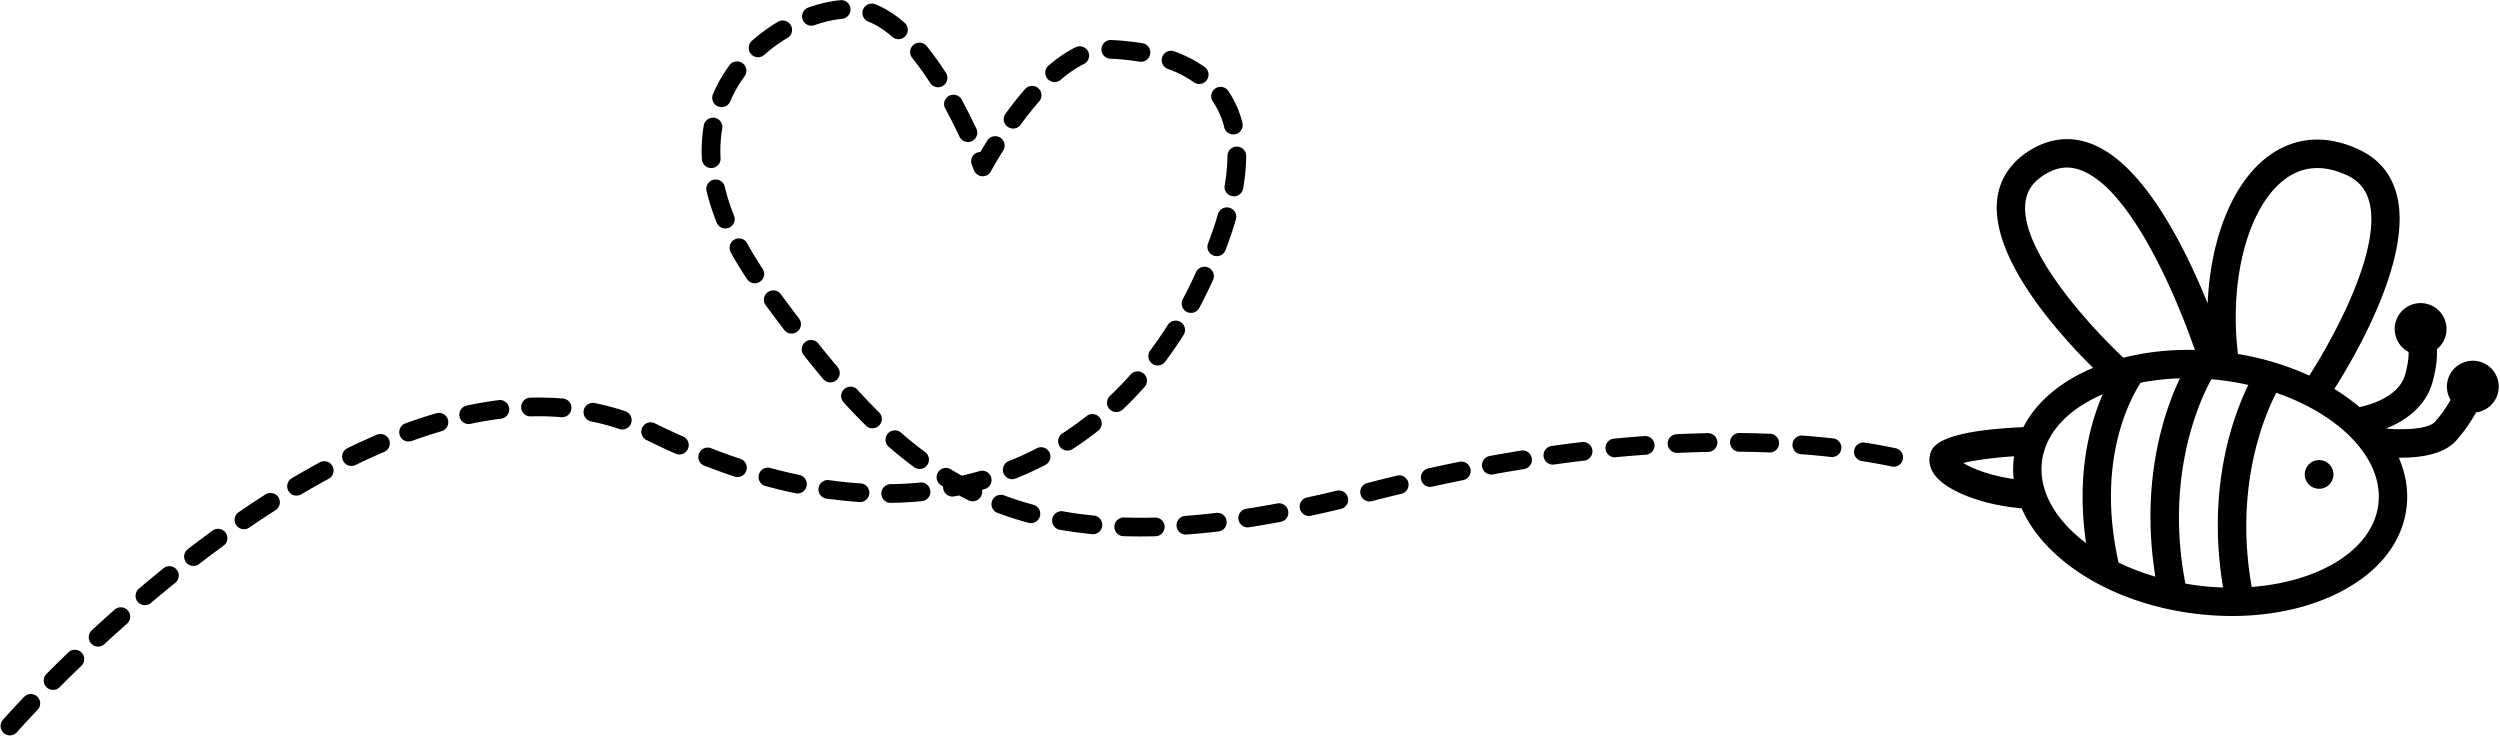 <?xml version="1.0" encoding="UTF-8"?><svg xmlns="http://www.w3.org/2000/svg" xmlns:xlink="http://www.w3.org/1999/xlink" height="942.2" preserveAspectRatio="xMidYMid meet" version="1.0" viewBox="-0.7 -0.1 3201.6 942.2" width="3201.6" zoomAndPan="magnify"><g data-name="Слой 2"><g data-name="Слой 1" id="change1_1"><path d="M3199,499.36A33.18,33.18,0,1,0,3137.58,512a163,163,0,0,1-19.87,28c-8.43,9.31-38.12,10.89-62.71,8.72,23.28-9.34,50.44-26.95,59.5-59.53,4.75-17.07,6.11-30.94,5.62-42.17a33.18,33.18,0,1,0-36.25,3.63c.06,7.05-1,16.52-4.38,28.8-7.74,27.87-42.86,38.43-58.51,41.8-.3-.25-.57-.51-.86-.76A262.46,262.46,0,0,0,2988.77,498c28.47-45,101.11-170.5,79.68-249.59-7.09-26.15-23.2-45.26-47.88-56.83-53.51-25.06-93.17-9.06-117,8.79-45.44,34.05-73.53,105.8-77.07,188.16-29.56-73.11-81.85-177.54-147.28-203.8-25.94-10.41-51.69-8.57-76.52,5.45-26.93,15.21-42.76,37.94-45.77,65.73-8.19,75.46,79.49,172.27,122.8,215.05-3,1.29-6.05,2.61-9,4-37.85,17.79-65.28,42.67-80.26,72-111.6,4.88-117.08,26-119.46,35.14-2.24,8.64-.13,17.88,5.95,26.05,14.38,19.3,54.54,35.64,98.87,41.41q6.16.79,12.43,1.32c10.18,23.26,27.34,45.46,51.06,65.37,43,36.11,102.92,60.71,168.64,69.27s129.91.1,180.75-23.8c53.54-25.17,86.34-64.48,92.35-110.69,2.86-22-.6-43.93-9.8-65.05,25.41.39,56.83-3.39,73.39-21.7A202.25,202.25,0,0,0,3170.29,528,33.17,33.17,0,0,0,3199,499.36ZM2925.36,229.47c23.07-17.28,49.93-18.95,79.8-5,14.76,6.91,24,17.84,28.21,33.42,16.33,60.19-43.5,171.17-76.7,223a361.7,361.7,0,0,0-91.36-27.63C2853.81,357.43,2878.25,264.77,2925.36,229.47ZM2740.72,490a308.5,308.5,0,0,1,50.27-5.61c-19.52,41-51.23,131-31.44,254a309.23,309.23,0,0,1-47.11-18C2683.86,593,2725.56,513.53,2740.72,490ZM2593.05,259.85c1.77-16.33,10.51-28.41,27.52-38,15.16-8.57,29.5-9.64,45.1-3.38,62.46,25.05,119.36,157.14,144.46,229.6-32-.71-62.93,2.66-91.48,9.94C2675.55,417.68,2586.48,320.46,2593.05,259.85Zm-79.42,333c13.94-3.53,38.48-6.81,65-8.66-.07.51-.18,1-.25,1.51a117.64,117.64,0,0,0-.28,27.62C2548.07,609.14,2525.12,600,2513.63,592.82Zm100.77-2.46c4.8-36.87,34.28-66.94,77.73-85.55-17,39.39-34.1,104-21.31,190.58C2631.59,665.91,2609.47,628.26,2614.4,590.36ZM2798,747.29c-27-140.35,20.08-237.92,33.32-261.7,5.12.44,10.27,1,15.45,1.63,10.88,1.41,21.51,3.31,31.84,5.62C2859.13,532.68,2825,625,2846.25,752.3q-16.53-.57-33.6-2.76C2807.71,748.9,2802.85,748.12,2798,747.29Zm84.93,4.25c-22.47-126.79,15.41-217.49,31.39-248.58,83,28.56,138.21,85.69,130.69,143.44C3037.54,703.94,2970,744.94,2883,751.54Zm104.51-141.71a18.37,18.37,0,1,1-15.85-20.58A18.37,18.37,0,0,1,2987.46,609.83ZM10.42,941.55A12,12,0,0,1,3,921.79c.41-.46,10.05-11.46,27.63-29.92a12,12,0,0,1,17.34,16.52C30.75,926.44,21.08,937.46,21,937.57A12,12,0,0,1,10.42,941.55Zm55.24-58.22A12,12,0,0,1,58.74,863c9.31-9.34,19-18.84,28.74-28.23A12,12,0,0,1,104.09,852c-9.65,9.28-19.2,18.65-28.39,27.88A12,12,0,0,1,65.66,883.33Zm57.7-55.49a12,12,0,0,1-6.57-20.68c9.85-9.09,19.9-18.18,29.87-27a12,12,0,0,1,15.87,17.94c-9.84,8.71-19.77,17.68-29.5,26.66A11.94,11.94,0,0,1,123.36,827.84Zm59.93-53a12,12,0,0,1-6.2-21c10.32-8.74,20.76-17.38,31-25.68a12,12,0,1,1,15.06,18.62c-10.13,8.19-20.43,16.72-30.6,25.33A12,12,0,0,1,183.29,774.82Zm62.2-50.27a12,12,0,0,1-5.75-21.37C250.44,695,261.29,686.83,272,679a12,12,0,0,1,14.1,19.37c-10.54,7.67-21.23,15.67-31.76,23.77A11.94,11.94,0,0,1,245.49,724.55Zm64.67-47a12,12,0,0,1-5.23-21.76c11.24-7.7,22.55-15.2,33.63-22.29a12,12,0,1,1,12.91,20.17c-10.86,7-22,14.32-33,21.88A11.88,11.88,0,0,1,310.16,677.51Zm67.32-43a12,12,0,0,1-4.57-22.18c11.79-7,23.64-13.71,35.2-20a12,12,0,1,1,11.4,21.06c-11.29,6.11-22.86,12.68-34.39,19.51A11.93,11.93,0,0,1,377.48,634.46Zm70.32-38a12,12,0,0,1-3.7-22.64c12.31-6,24.72-11.68,36.86-16.87a12,12,0,1,1,9.41,22c-11.77,5-23.82,10.55-35.79,16.38A11.79,11.79,0,0,1,447.8,596.43Zm932.74,85.44c-8.1-1.06-16.16-2.3-24-3.68a12,12,0,0,1-9.7-13.89,12.15,12.15,0,0,1,13.89-9.7c12.41,2.21,25.32,4,38.62,5.33a12,12,0,1,1-2.38,23.83Q1388.67,682.94,1380.54,681.87Zm-316.91-42.71-5.09-.69a12,12,0,1,1,3.31-23.72c13,1.82,26.08,3.16,38.81,4a12,12,0,1,1-1.57,23.9C1087.44,641.88,1075.51,640.71,1063.63,639.16Zm372.84,47.15a12,12,0,0,1,2-23.84c12.65.41,25.85.45,39.22.11a12,12,0,1,1,.6,23.94c-13.83.35-27.49.31-40.6-.11A11.3,11.3,0,0,1,1436.47,686.31Zm-417.13-54.65c-.3,0-.6-.09-.9-.16-13-2.69-26.28-5.88-39.52-9.48a12,12,0,0,1,6.29-23.12c12.77,3.48,25.59,6.55,38.1,9.15a12,12,0,0,1-4,23.61Zm298.89,38a14.22,14.22,0,0,1-1.58-.31c-13.3-3.58-26.44-7.77-39.06-12.46a12,12,0,1,1,8.34-22.45c11.93,4.43,24.35,8.39,36.94,11.77a12,12,0,0,1-4.64,23.45Zm-797-104.51A12,12,0,0,1,518.72,542c13-4.71,26-9,38.67-12.68a12,12,0,1,1,6.72,23c-12.19,3.56-24.71,7.67-37.21,12.21A11.9,11.9,0,0,1,521.27,565.12Zm616.92,78.5a12,12,0,0,1,1.4-23.85c13-.18,26.09-.9,38.81-2.16a12,12,0,0,1,2.35,23.84c-13.39,1.32-27.13,2.08-40.84,2.27A12.23,12.23,0,0,1,1138.19,643.62ZM942.32,610.79a11.91,11.91,0,0,1-2.24-.52c-12.56-4.18-25.38-8.81-38.11-13.76a12,12,0,1,1,8.69-22.32c12.35,4.81,24.79,9.3,37,13.35a12,12,0,0,1-5.32,23.25Zm573.92,73.62a12,12,0,0,1,.66-23.82c12.7-1,25.9-2.23,39.23-3.79a12,12,0,1,1,2.79,23.79c-13.66,1.6-27.2,2.91-40.23,3.88A11.74,11.74,0,0,1,1516.24,684.41Zm-272.68-42.58a12,12,0,0,1-3.7-1.11q-6.24-3-12.46-6.33-3.06.63-6.1,1.22a12,12,0,0,1-14-9.52,12.14,12.14,0,0,1-.19-3.11l-3.22-2a12,12,0,0,1,12.48-20.45q7.23,4.42,14.64,8.53c7.93-1.8,15.79-3.83,23.49-6.08a12,12,0,0,1,6.69,23l-4.4,1.25a12,12,0,0,1-13.22,14.54ZM867.93,581.89a11.71,11.71,0,0,1-3.31-.93c-11.63-5.15-23.48-10.69-35.22-16.46l-1.3-.64a12,12,0,1,1,10.44-21.55l1.45.7c11.44,5.63,23,11,34.33,16a12,12,0,0,1-6.39,22.83Zm727.59,93.29a12,12,0,0,1-.28-23.72c12.68-2,25.79-4.2,39-6.66a12,12,0,1,1,4.4,23.54c-13.42,2.51-26.78,4.8-39.71,6.8A12.36,12.36,0,0,1,1595.52,675.18ZM597.89,542.88a12,12,0,0,1-1-23.59c13.6-2.91,27.16-5.22,40.32-6.88a12,12,0,1,1,3,23.76c-12.48,1.58-25.37,3.78-38.31,6.54A12,12,0,0,1,597.89,542.88Zm577.61,57.53a11.92,11.92,0,0,1-5.56-2.24c-10.63-7.85-21.34-16.45-31.86-25.55a12,12,0,1,1,15.68-18.1c10,8.69,20.28,16.9,30.41,24.38a12,12,0,0,1-8.67,21.51ZM794.87,549.84a11.06,11.06,0,0,1-2.28-.53,308.1,308.1,0,0,0-37.09-9.92,12,12,0,0,1,4.74-23.48,330.57,330.57,0,0,1,40,10.7,12,12,0,0,1-5.36,23.23ZM1294,613.45a12,12,0,0,1-2.9-23c12-4.76,23.8-10.18,35.23-16.09a12,12,0,1,1,11,21.27c-12.11,6.27-24.68,12-37.36,17.08A11.91,11.91,0,0,1,1294,613.45Zm-617.1-80.4a12,12,0,0,1,1.21-23.85,379.33,379.33,0,0,1,41.18,1,12,12,0,1,1-1.9,23.87,356.92,356.92,0,0,0-38.58-.94A12,12,0,0,1,676.92,533.05ZM1674,660.58a12,12,0,0,1-1-23.59c12.53-2.7,25.54-5.66,38.64-8.81a12,12,0,0,1,5.59,23.3c-13.29,3.19-26.47,6.19-39.2,8.93A12.11,12.11,0,0,1,1674,660.58Zm77.64-18.6a12,12,0,0,1-1.46-23.47c12.91-3.34,26-6.61,38.93-9.72a12,12,0,0,1,5.6,23.29c-12.79,3.08-25.76,6.31-38.53,9.62A11.89,11.89,0,0,1,1751.64,642ZM1115.1,548.32a11.9,11.9,0,0,1-6.85-3.34c-9.18-9.06-18.63-18.9-28.07-29.25a12,12,0,1,1,17.69-16.14c9.17,10,18.32,19.57,27.2,28.33a12,12,0,0,1-10,20.4Zm249.73,28.52a12,12,0,0,1-5-21.94c10.77-7,21.37-14.55,31.52-22.57a12,12,0,0,1,14.85,18.8c-10.74,8.48-22,16.52-33.36,23.89A12,12,0,0,1,1364.83,576.84Zm464.42,46.5a12,12,0,0,1-1-23.57c13.14-2.92,26.35-5.72,39.27-8.32a12,12,0,1,1,4.74,23.47c-12.77,2.58-25.84,5.35-38.83,8.23A12.1,12.1,0,0,1,1829.25,623.34Zm78.25-15.81a12,12,0,0,1-.6-23.67c13.22-2.4,26.54-4.69,39.57-6.8a12,12,0,1,1,3.83,23.64c-12.88,2.09-26,4.35-39.1,6.73A12.14,12.14,0,0,1,1907.5,607.53Zm-846.3-118a11.9,11.9,0,0,1-7.61-4.16c-8.27-9.82-16.59-20-25.45-31.21a12,12,0,0,1,18.77-14.88c8.71,11,16.89,21,25,30.66a12,12,0,0,1-10.71,19.59Zm366.19,38a12,12,0,0,1-6.69-20.57c9.28-8.8,18.36-18.21,27-28a12,12,0,0,1,17.93,15.88c-9.09,10.26-18.65,20.17-28.43,29.45A12,12,0,0,1,1427.39,527.48ZM1986.3,594.8a12,12,0,0,1-.11-23.74c13.32-1.87,26.73-3.6,39.85-5.15a12,12,0,0,1,2.8,23.78c-12.94,1.53-26.17,3.25-39.32,5.09A12.41,12.41,0,0,1,1986.3,594.8Zm79.28-9.36a12,12,0,0,1,.42-23.8c13.29-1.27,26.77-2.39,40.07-3.34a12,12,0,0,1,1.7,23.89c-13.11.93-26.4,2-39.5,3.29A12.07,12.07,0,0,1,2065.58,585.44Zm79.62-5.66a12,12,0,0,1,1-23.84c13.52-.62,27.05-1.06,40.21-1.31a12,12,0,0,1,.46,24c-12.95.25-26.26.68-39.57,1.29A12.41,12.41,0,0,1,2145.2,579.78ZM1011.54,427a11.94,11.94,0,0,1-8-4.63q-11.91-15.7-24-32.08a12,12,0,0,1,19.26-14.24q12,16.26,23.82,31.84A12,12,0,0,1,1011.54,427ZM2225,578.28a12,12,0,0,1,1.67-23.85c13.48.12,27,.46,40.27,1a12,12,0,0,1-.95,23.93c-13-.52-26.3-.84-39.54-1A13.75,13.75,0,0,1,2225,578.28Zm198.38,19.3c-.32,0-.64-.09-1-.16-12.05-2.56-25-4.93-38.62-7a12,12,0,0,1-10-13.68,11.85,11.85,0,0,1,13.67-10c14,2.18,27.44,4.63,39.92,7.28a12,12,0,0,1-4,23.59Zm-118.62-16.07a12,12,0,0,1,2.44-23.82c13.63,1,27.15,2.25,40.19,3.7l.23,0a12,12,0,0,1-2.88,23.78c-12.74-1.42-26-2.64-39.31-3.62Zm-824.5-113.67a12,12,0,0,1-8-19c7.69-10.27,15.12-21.07,22.11-32.09a12,12,0,1,1,20.23,12.82c-7.31,11.54-15.1,22.85-23.16,33.62A12,12,0,0,1,1480.28,467.84ZM964.42,362.58a11.94,11.94,0,0,1-8.43-5.24c-7.83-11.76-15-23.55-21.21-35.06a12,12,0,0,1,21.06-11.42c5.9,10.87,12.66,22.05,20.09,33.21a12,12,0,0,1-11.51,18.51ZM1523,400.52a12.17,12.17,0,0,1-4.09-1.32A12,12,0,0,1,1514,383c4.7-8.79,9.26-17.91,13.54-27.11,1.26-2.7,2.48-5.36,3.67-8a12,12,0,0,1,21.84,9.83q-1.85,4.11-3.79,8.28c-4.47,9.6-9.23,19.12-14.14,28.29A12,12,0,0,1,1523,400.52ZM926.72,292.39a12,12,0,0,1-9.58-7.41,286.39,286.39,0,0,1-12.78-39.61,12,12,0,1,1,23.28-5.61A261.69,261.69,0,0,0,939.36,276a12,12,0,0,1-6.64,15.58A11.8,11.8,0,0,1,926.72,292.39ZM1556,327.86a12.29,12.29,0,0,1-2.73-.69,12,12,0,0,1-6.92-15.46c4.85-12.72,9.05-25.13,12.48-36.89a12,12,0,1,1,23,6.71c-3.61,12.38-8,25.4-13.09,38.71A12,12,0,0,1,1556,327.86ZM908.56,215a12,12,0,0,1-10.4-11.24,196.89,196.89,0,0,1,1.3-35.81c.29-2.2.61-4.39,1-6.57a12,12,0,1,1,23.62,3.95c-.31,1.87-.6,3.77-.84,5.69a172.75,172.75,0,0,0-1.14,31.47,12,12,0,0,1-11.32,12.6A11.44,11.44,0,0,1,908.56,215Zm347.63,10.52a12,12,0,0,1-9.67-7.7c0-.07-1-2.54-2.69-6.86a12,12,0,0,1,6.65-15.57,11.76,11.76,0,0,1,4.35-.87c2.53-4.29,5.65-9.45,9.29-15.23a12,12,0,0,1,20.27,12.76c-10,15.94-16,27.12-16.09,27.23a11.94,11.94,0,0,1-11.36,6.31Zm321.72,25.68-.5-.08a12,12,0,0,1-9.76-13.84c.66-3.78,1.21-7.47,1.68-11.09a215.9,215.9,0,0,0,1.89-26.6,12,12,0,0,1,24,.12,240.32,240.32,0,0,1-2.08,29.57q-.78,5.91-1.84,12.08A12,12,0,0,1,1577.91,251.22ZM1237.36,181.7a12,12,0,0,1-9.3-6.78c-5.71-12.14-11.68-23.95-17.72-35.08a12,12,0,1,1,21-11.43c6.27,11.54,12.45,23.76,18.36,36.32a12,12,0,0,1-12.38,17ZM921.84,137a12,12,0,0,1-9.48-16.57,184.68,184.68,0,0,1,21.14-37A12,12,0,0,1,952.8,97.7a160.39,160.39,0,0,0-18.4,32.15A12,12,0,0,1,921.84,137Zm373.29,27.41a12,12,0,0,1-8.12-18.94c8.5-11.63,17.1-22.44,25.59-32.1a12,12,0,0,1,18,15.79c-8,9.14-16.17,19.37-24.24,30.43A12,12,0,0,1,1295.13,164.45ZM1577.21,172a12,12,0,0,1-10.08-9,102.88,102.88,0,0,0-14.22-32.56,12,12,0,1,1,19.88-13.36,126.79,126.79,0,0,1,17.57,40.09,12,12,0,0,1-13.15,14.8ZM1199,111.55a11.93,11.93,0,0,1-8.53-5.4A369.94,369.94,0,0,0,1168,74.66a12,12,0,1,1,18.67-15,391,391,0,0,1,24,33.55A12,12,0,0,1,1199,111.55ZM968.51,73.09a12,12,0,0,1-6.4-20.83,219.65,219.65,0,0,1,34.1-24.8,12,12,0,0,1,12.19,20.62A197.08,197.08,0,0,0,978,70.17,11.93,11.93,0,0,1,968.51,73.09Zm379.75,31.82A12,12,0,0,1,1342,84c12.15-10.44,24.16-18.51,35.71-24A12,12,0,0,1,1388,81.61c-9.62,4.56-19.83,11.45-30.36,20.51A12,12,0,0,1,1348.26,104.91Zm185.29,2.45a11.94,11.94,0,0,1-5.42-2.14,135.64,135.64,0,0,0-32.48-16.79,12,12,0,1,1,8.23-22.49,159.49,159.49,0,0,1,38.2,19.81,12,12,0,0,1-8.53,21.61ZM1148.36,50a11.86,11.86,0,0,1-6.32-2.85c-10.21-8.92-20.31-15.4-30-19.25a12,12,0,1,1,8.84-22.26c12.24,4.86,24.67,12.76,36.94,23.47A12,12,0,0,1,1148.36,50ZM1036.89,32.74a12,12,0,0,1-2.45-23.18A175.33,175.33,0,0,1,1076.15.05a12,12,0,0,1,2.23,23.85,153.12,153.12,0,0,0-36,8.25A11.94,11.94,0,0,1,1036.89,32.74Zm383,42.23a12,12,0,0,1,2.1-23.84c10.68.49,20.38,1.32,30.16,2.6,3.61.47,7.29,1,11,1.65a12,12,0,0,1-4,23.62c-3.51-.6-6.92-1.08-10.38-1.56-8.87-1.15-18-1.93-27.86-2.38A8.59,8.59,0,0,1,1419.89,75Z" fill="inherit"/></g></g></svg>